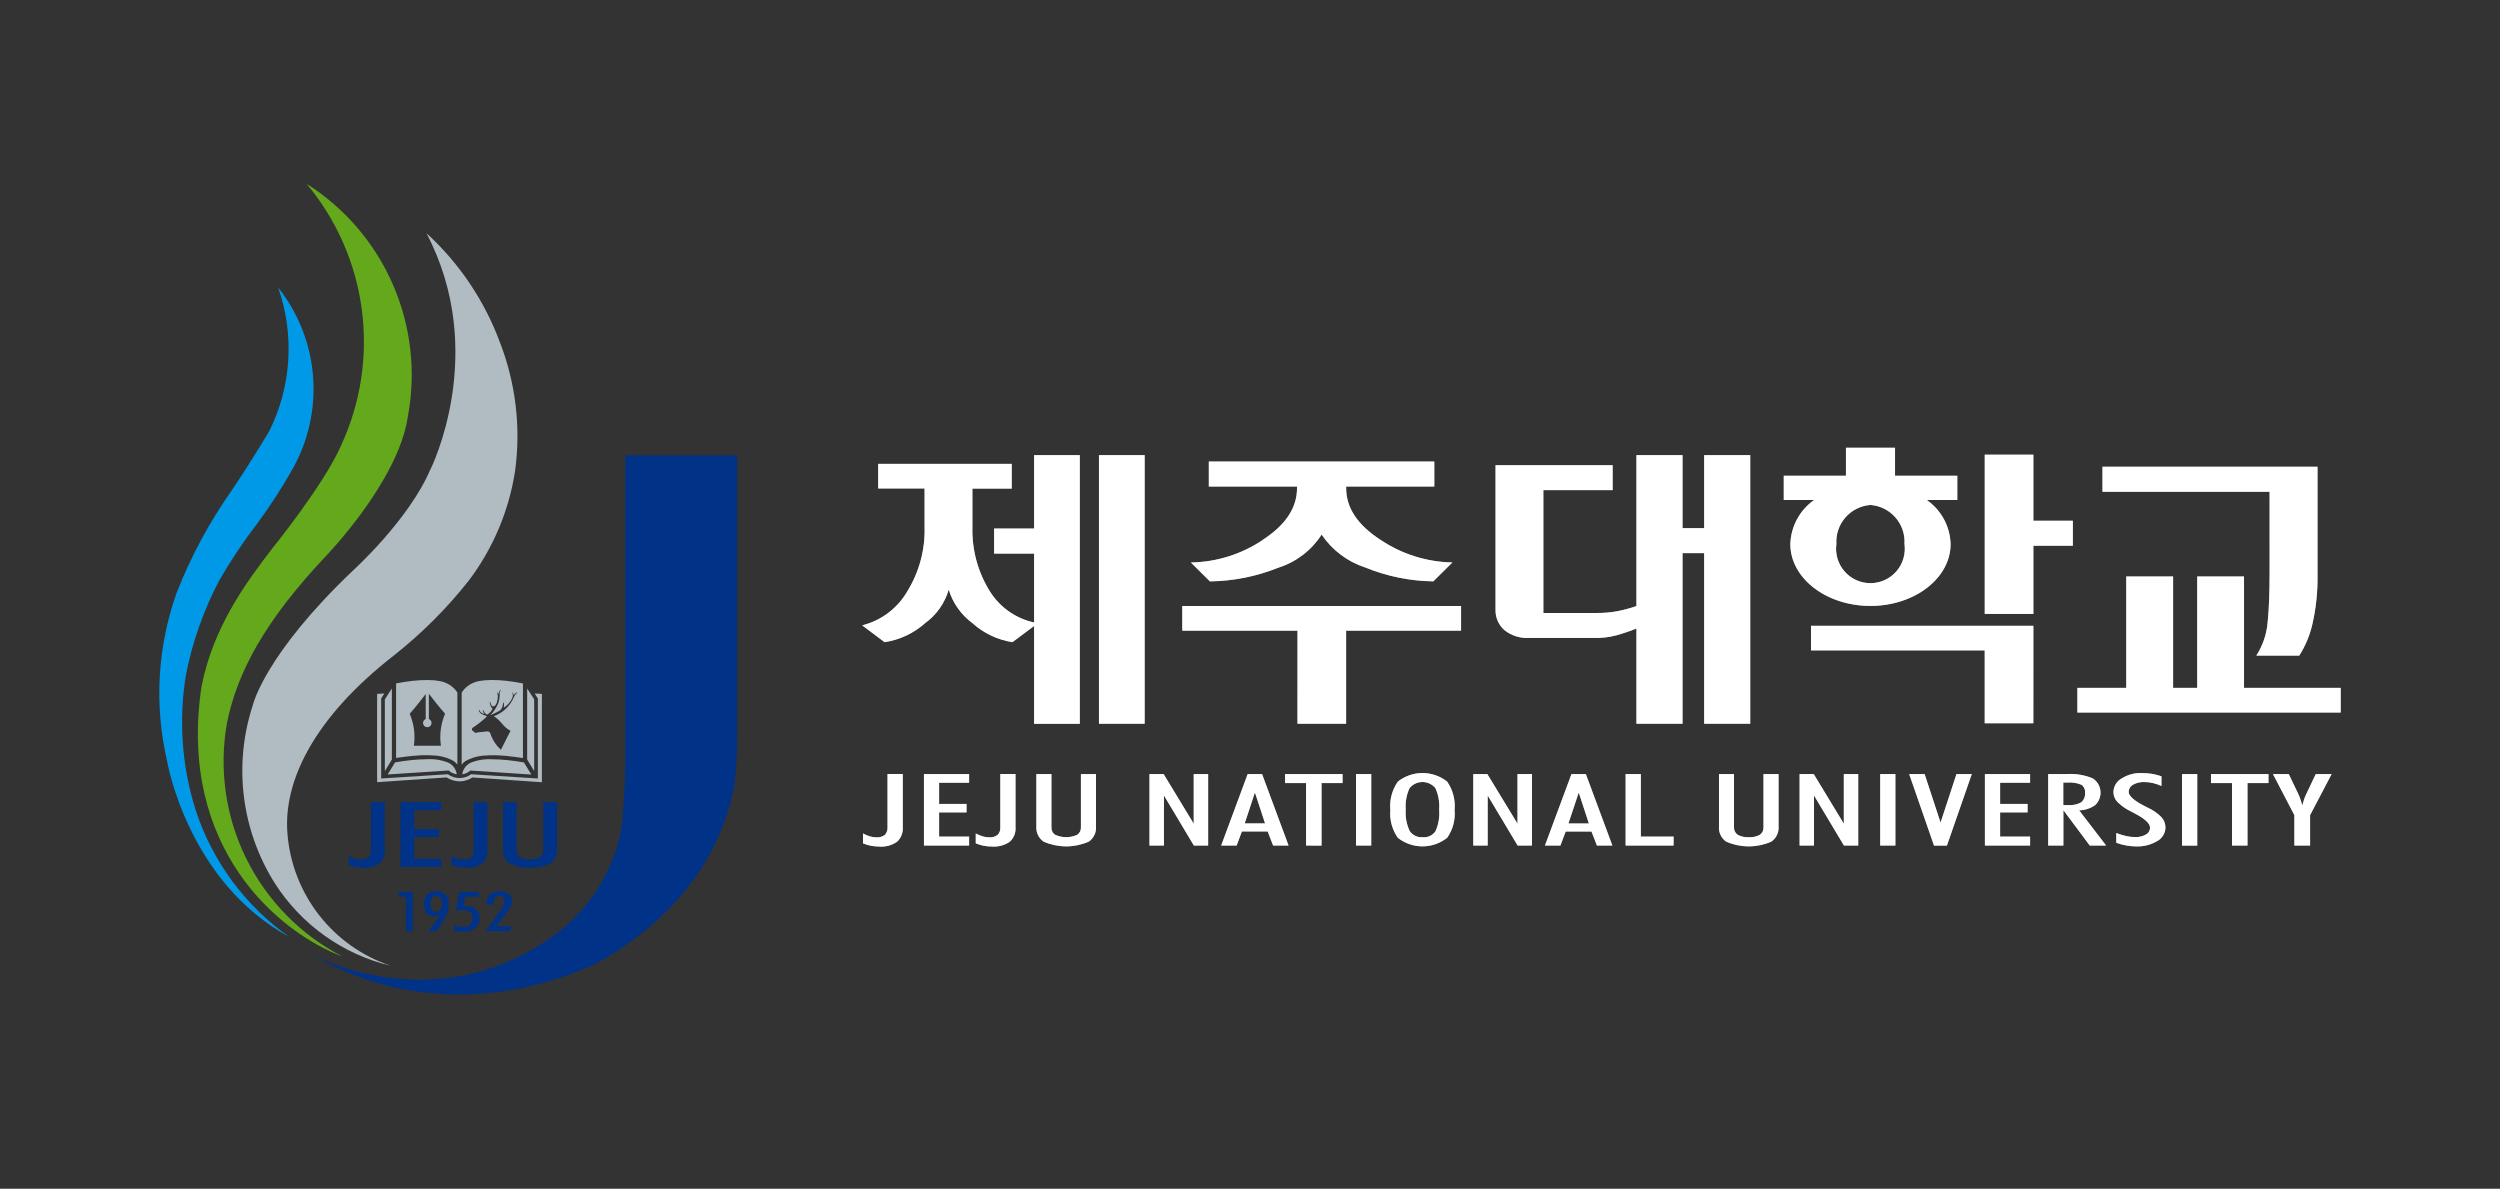 <svg viewBox="0 0 204 97" fill="none" xmlns="http://www.w3.org/2000/svg">
<rect width="204" height="97" fill="#333333"></rect>
<path d="M146.091 44.393C146.091 47.183 149.019 49.444 152.628 49.444C156.237 49.444 159.169 47.177 159.169 44.393C159.148 43.684 158.961 42.989 158.624 42.365C158.286 41.742 157.807 41.205 157.224 40.8H159.716V38.82H154.634V36.535H150.629V38.82H145.554V40.799H148.035C147.455 41.206 146.976 41.742 146.639 42.366C146.301 42.99 146.114 43.684 146.091 44.393ZM152.628 41.204C153.418 41.263 154.152 41.63 154.672 42.227C155.192 42.824 155.456 43.602 155.406 44.392C155.462 44.789 155.431 45.194 155.317 45.579C155.203 45.964 155.008 46.319 154.744 46.622C154.481 46.925 154.156 47.168 153.791 47.334C153.425 47.5 153.029 47.586 152.627 47.586C152.226 47.586 151.83 47.5 151.464 47.334C151.099 47.168 150.774 46.925 150.511 46.622C150.247 46.319 150.052 45.964 149.938 45.579C149.824 45.194 149.793 44.789 149.849 44.392C149.799 43.602 150.063 42.824 150.583 42.227C151.103 41.63 151.839 41.263 152.628 41.204ZM146.847 68.998H148.022V64.909L150.467 68.998H151.631V63.165H150.455V67.214L148 63.165H146.847V68.998ZM127.76 67.853H129.867L130.31 68.998H131.57L129.405 63.165H128.232L126.067 68.998H127.327L127.76 67.853ZM128.825 64.668L129.652 67.194H127.983L128.825 64.668ZM122.768 51.424C123.335 51.871 124.046 52.096 124.767 52.057H130.093C130.718 52.071 131.341 51.994 131.944 51.83C132.449 51.684 132.906 51.536 133.534 51.288V59.059H137.295V45.138H139.06V59.059H142.819V37.138H139.06V43.093H137.295V37.138H133.534V49.454C133.033 49.629 132.52 49.768 132 49.87C131.42 49.978 130.831 50.029 130.241 50.02H125.938V39.995H131.591V37.958H122.036V49.729C122.023 50.048 122.083 50.366 122.21 50.66C122.336 50.953 122.527 51.214 122.768 51.424ZM165.923 44.532H169.144V42.494H165.923V37.102H161.954V50.097H165.923V44.532ZM84.568 63.166V67.434C84.55 67.674 84.594 67.914 84.697 68.132C84.8 68.349 84.957 68.536 85.154 68.674C85.736 68.931 86.366 69.064 87.002 69.064C87.639 69.064 88.269 68.931 88.851 68.674C89.047 68.536 89.204 68.349 89.306 68.131C89.408 67.914 89.451 67.674 89.432 67.434V63.166H88.203V67.496C88.212 67.615 88.189 67.736 88.138 67.844C88.087 67.953 88.008 68.047 87.91 68.116C87.626 68.247 87.317 68.315 87.004 68.315C86.691 68.315 86.381 68.247 86.097 68.116C85.997 68.048 85.916 67.955 85.864 67.846C85.811 67.737 85.788 67.616 85.796 67.496V63.166H84.568ZM140.269 63.166V67.434C140.25 67.674 140.293 67.914 140.395 68.131C140.497 68.349 140.654 68.536 140.851 68.674C141.433 68.931 142.062 69.064 142.698 69.064C143.334 69.064 143.963 68.931 144.545 68.674C144.742 68.536 144.9 68.349 145.002 68.132C145.105 67.914 145.149 67.674 145.13 67.434V63.166H143.901V67.496C143.909 67.615 143.887 67.736 143.835 67.844C143.784 67.953 143.705 68.047 143.607 68.116C143.332 68.268 143.018 68.337 142.704 68.314C142.387 68.337 142.071 68.268 141.792 68.116C141.693 68.047 141.613 67.954 141.561 67.845C141.509 67.737 141.486 67.616 141.494 67.496V63.166H140.269ZM188.966 63.166L188.191 64.797C188.122 64.942 188.061 65.09 188.009 65.242C187.955 65.394 187.912 65.553 187.864 65.723C187.819 65.543 187.765 65.366 187.702 65.191C187.658 65.054 187.605 64.919 187.541 64.79L186.764 63.164H185.474L187.221 66.514V68.998H188.503V66.515L190.26 63.165L188.966 63.166ZM132.65 63.166V68.998H136.565V68.264H133.892V63.166H132.65ZM191 56.13H183.112V47.04H179.293V56.13H177.325V47.04H173.502V56.13H169.515V58.143H191V56.13ZM185.2 46.723C185.2 48.365 185.149 49.717 185.041 50.772C184.963 51.743 184.644 52.68 184.115 53.498H187.618C188.139 52.68 188.509 51.775 188.714 50.827C188.993 49.566 189.126 48.277 189.109 46.986V38.087H171.563V40.131H185.199L185.2 46.723ZM168.622 63.166H167.132V68.998H168.372V66.149H168.402L170.527 68.998H171.862L169.657 66.123C170.127 66.116 170.584 65.966 170.967 65.694C171.12 65.549 171.239 65.371 171.313 65.174C171.388 64.977 171.417 64.765 171.397 64.555C171.378 64.345 171.311 64.142 171.202 63.962C171.093 63.781 170.944 63.628 170.767 63.514C170.088 63.235 169.355 63.116 168.623 63.165M169.826 65.473C169.494 65.65 169.118 65.727 168.743 65.695H168.364V63.855H168.707C169.092 63.825 169.479 63.886 169.836 64.033C169.941 64.104 170.025 64.202 170.078 64.317C170.131 64.431 170.152 64.558 170.138 64.684C170.154 64.831 170.133 64.98 170.078 65.117C170.023 65.255 169.934 65.376 169.821 65.472M183.395 68.998V63.896H185.107V63.165H180.417V63.896H182.133V68.998H183.395ZM175.11 68.097C174.834 68.25 174.52 68.323 174.204 68.306C173.968 68.304 173.732 68.277 173.502 68.224C173.226 68.161 172.954 68.077 172.69 67.974V68.774C172.957 68.869 173.231 68.942 173.509 68.993C173.767 69.04 174.029 69.064 174.291 69.066C174.899 69.092 175.502 68.942 176.027 68.633C176.227 68.525 176.394 68.366 176.512 68.172C176.631 67.979 176.696 67.757 176.701 67.53C176.702 67.215 176.585 66.911 176.371 66.679C176.049 66.355 175.671 66.092 175.254 65.904C175.211 65.884 175.146 65.85 175.06 65.807C174.153 65.349 173.7 64.953 173.7 64.615C173.701 64.496 173.734 64.379 173.796 64.276C173.858 64.174 173.946 64.091 174.051 64.034C174.339 63.876 174.664 63.799 174.992 63.814C175.221 63.815 175.45 63.842 175.673 63.895C175.914 63.951 176.15 64.031 176.375 64.135V63.345C176.119 63.257 175.857 63.19 175.59 63.144C175.315 63.103 175.038 63.082 174.761 63.082C174.182 63.06 173.611 63.215 173.122 63.525C172.925 63.633 172.76 63.792 172.643 63.985C172.527 64.177 172.463 64.397 172.458 64.623C172.456 64.928 172.574 65.223 172.786 65.443C173.122 65.772 173.511 66.041 173.937 66.239C173.984 66.268 174.058 66.304 174.162 66.359C175.018 66.8 175.445 67.193 175.444 67.539C175.444 67.654 175.413 67.767 175.353 67.865C175.294 67.964 175.209 68.044 175.107 68.098M178.054 68.999H179.295V63.166H178.054V68.999ZM107.838 68.999V63.896H109.553V63.165H104.862V63.896H106.576V68.998L107.838 68.999ZM165.656 63.87V63.166H161.968V68.998H165.656V68.264H163.21V66.294H165.45V65.601H163.21V63.87H165.656ZM154.664 63.166H153.425V68.998H154.664V63.166ZM157.05 63.166H155.791L157.816 68.999H158.868L160.897 63.166H159.648L158.349 67.125L157.05 63.166ZM165.922 51.064H147.778V53.074H161.952V59.016H165.921L165.922 51.064ZM74.012 48.298C73.613 48.972 73.084 49.561 72.457 50.03C71.829 50.498 71.114 50.837 70.355 51.028L72.181 52.401C73.417 52.215 74.571 51.672 75.502 50.838C76.425 50.168 77.098 49.209 77.415 48.113C77.748 49.204 78.423 50.159 79.339 50.838C80.256 51.667 81.394 52.211 82.615 52.401L84.383 51.079V59.062H88.111V37.138H84.383V43.13H81.12V45.175H84.381V50.795C83.646 50.634 82.95 50.329 82.334 49.898C81.718 49.467 81.193 48.918 80.791 48.282C79.8 46.706 79.298 44.871 79.348 43.009V39.87H82.556V37.85H71.659V39.859H75.446V42.998C75.501 44.865 75.002 46.706 74.014 48.29M93.798 63.166V68.998H94.978V64.909L97.421 68.998H98.585V63.165H97.407V67.214L94.952 63.165L93.798 63.166ZM71.739 69.079C72.254 69.119 72.767 68.982 73.194 68.691C73.359 68.54 73.487 68.353 73.569 68.144C73.65 67.936 73.684 67.711 73.665 67.488V63.159H72.422V67.506C72.431 67.62 72.416 67.734 72.378 67.841C72.34 67.949 72.28 68.047 72.202 68.129C72.003 68.277 71.758 68.348 71.511 68.328C71.334 68.326 71.157 68.3 70.986 68.25C70.789 68.19 70.6 68.109 70.421 68.009V68.817C70.626 68.904 70.84 68.969 71.059 69.012C71.283 69.055 71.511 69.076 71.739 69.075M93.403 37.138H89.675V59.059H93.403V37.138ZM79.079 63.87V63.166H75.395V68.998H79.079V68.264H76.631V66.294H78.869V65.601H76.631V63.87H79.079ZM103.038 44.062C101.302 45.228 99.265 45.866 97.174 45.898L98.73 47.441C100.642 47.416 102.532 47.038 104.306 46.326C105.765 45.865 107.017 44.909 107.845 43.622C108.702 44.892 109.959 45.839 111.416 46.311C113.177 47.029 115.057 47.412 116.958 47.438L118.516 45.895C116.43 45.859 114.398 45.222 112.665 44.06C110.787 42.851 109.848 41.444 109.847 39.838V39.703H117.039V37.659H98.639V39.703H105.837V39.838C105.837 41.441 104.901 42.849 103.028 44.06M118.082 68.373C118.552 67.707 118.769 66.894 118.694 66.081C118.769 65.264 118.552 64.447 118.082 63.775C117.509 63.325 116.803 63.08 116.075 63.08C115.347 63.08 114.641 63.325 114.069 63.775C113.598 64.445 113.379 65.26 113.452 66.076C113.378 66.89 113.597 67.702 114.069 68.369C114.641 68.818 115.347 69.063 116.075 69.063C116.803 69.063 117.509 68.818 118.082 68.369M115.026 67.805C114.772 67.26 114.662 66.659 114.707 66.06C114.66 65.459 114.767 64.857 115.02 64.31C115.148 64.154 115.309 64.029 115.491 63.943C115.673 63.857 115.872 63.812 116.074 63.812C116.275 63.812 116.474 63.857 116.657 63.943C116.839 64.029 117 64.154 117.128 64.31C117.377 64.858 117.483 65.461 117.436 66.062C117.487 66.669 117.383 67.279 117.133 67.835C117.018 68.001 116.861 68.132 116.678 68.217C116.494 68.302 116.292 68.336 116.091 68.316C115.884 68.334 115.676 68.296 115.489 68.206C115.302 68.116 115.142 67.977 115.026 67.805ZM123.84 68.995H125.008V63.163H123.828V67.212L121.368 63.166H120.22V68.998H121.394V64.909L123.84 68.995ZM99.649 68.995H100.909L101.336 67.85H103.442L103.887 68.995H105.147L102.983 63.163H101.811L99.649 68.995ZM103.231 67.191H101.567L102.401 64.666L103.231 67.191ZM110.651 68.995H111.893V63.163H110.652L110.651 68.995ZM105.874 59.056H109.843V51.46H119.223V49.45H96.474V51.46H105.877L105.874 59.056ZM82.393 68.691C82.559 68.54 82.688 68.353 82.77 68.145C82.852 67.936 82.884 67.712 82.865 67.488V63.159H81.626V67.506C81.635 67.62 81.62 67.734 81.582 67.842C81.544 67.949 81.483 68.047 81.404 68.129C81.207 68.278 80.961 68.348 80.715 68.328C80.537 68.326 80.36 68.3 80.19 68.25C79.992 68.19 79.801 68.109 79.621 68.009V68.817C80.04 68.992 80.49 69.08 80.944 69.076C81.457 69.116 81.969 68.979 82.394 68.687" fill="#95A0A6"></path>
<path d="M146.091 44.393C146.091 47.183 149.019 49.444 152.628 49.444C156.237 49.444 159.169 47.177 159.169 44.393C159.148 43.684 158.961 42.989 158.624 42.365C158.286 41.742 157.807 41.205 157.224 40.8H159.716V38.82H154.634V36.535H150.629V38.82H145.554V40.799H148.035C147.455 41.206 146.976 41.742 146.639 42.366C146.301 42.99 146.114 43.684 146.091 44.393ZM152.628 41.204C153.418 41.263 154.152 41.63 154.672 42.227C155.192 42.824 155.456 43.602 155.406 44.392C155.462 44.789 155.431 45.194 155.317 45.579C155.203 45.964 155.008 46.319 154.744 46.622C154.481 46.925 154.156 47.168 153.791 47.334C153.425 47.5 153.029 47.586 152.627 47.586C152.226 47.586 151.83 47.5 151.464 47.334C151.099 47.168 150.774 46.925 150.511 46.622C150.247 46.319 150.052 45.964 149.938 45.579C149.824 45.194 149.793 44.789 149.849 44.392C149.799 43.602 150.063 42.824 150.583 42.227C151.103 41.63 151.839 41.263 152.628 41.204ZM146.847 68.998H148.022V64.909L150.467 68.998H151.631V63.165H150.455V67.214L148 63.165H146.847V68.998ZM127.76 67.853H129.867L130.31 68.998H131.57L129.405 63.165H128.232L126.067 68.998H127.327L127.76 67.853ZM128.825 64.668L129.652 67.194H127.983L128.825 64.668ZM122.768 51.424C123.335 51.871 124.046 52.096 124.767 52.057H130.093C130.718 52.071 131.341 51.994 131.944 51.83C132.449 51.684 132.906 51.536 133.534 51.288V59.059H137.295V45.138H139.06V59.059H142.819V37.138H139.06V43.093H137.295V37.138H133.534V49.454C133.033 49.629 132.52 49.768 132 49.87C131.42 49.978 130.831 50.029 130.241 50.02H125.938V39.995H131.591V37.958H122.036V49.729C122.023 50.048 122.083 50.366 122.21 50.66C122.336 50.953 122.527 51.214 122.768 51.424ZM165.923 44.532H169.144V42.494H165.923V37.102H161.954V50.097H165.923V44.532ZM84.568 63.166V67.434C84.55 67.674 84.594 67.914 84.697 68.132C84.8 68.349 84.957 68.536 85.154 68.674C85.736 68.931 86.366 69.064 87.002 69.064C87.639 69.064 88.269 68.931 88.851 68.674C89.047 68.536 89.204 68.349 89.306 68.131C89.408 67.914 89.451 67.674 89.432 67.434V63.166H88.203V67.496C88.212 67.615 88.189 67.736 88.138 67.844C88.087 67.953 88.008 68.047 87.91 68.116C87.626 68.247 87.317 68.315 87.004 68.315C86.691 68.315 86.381 68.247 86.097 68.116C85.997 68.048 85.916 67.955 85.864 67.846C85.811 67.737 85.788 67.616 85.796 67.496V63.166H84.568ZM140.269 63.166V67.434C140.25 67.674 140.293 67.914 140.395 68.131C140.497 68.349 140.654 68.536 140.851 68.674C141.433 68.931 142.062 69.064 142.698 69.064C143.334 69.064 143.963 68.931 144.545 68.674C144.742 68.536 144.9 68.349 145.002 68.132C145.105 67.914 145.149 67.674 145.13 67.434V63.166H143.901V67.496C143.909 67.615 143.887 67.736 143.835 67.844C143.784 67.953 143.705 68.047 143.607 68.116C143.332 68.268 143.018 68.337 142.704 68.314C142.387 68.337 142.071 68.268 141.792 68.116C141.693 68.047 141.613 67.954 141.561 67.845C141.509 67.737 141.486 67.616 141.494 67.496V63.166H140.269ZM188.966 63.166L188.191 64.797C188.122 64.942 188.061 65.09 188.009 65.242C187.955 65.394 187.912 65.553 187.864 65.723C187.819 65.543 187.765 65.366 187.702 65.191C187.658 65.054 187.605 64.919 187.541 64.79L186.764 63.164H185.474L187.221 66.514V68.998H188.503V66.515L190.26 63.165L188.966 63.166ZM132.65 63.166V68.998H136.565V68.264H133.892V63.166H132.65ZM191 56.13H183.112V47.04H179.293V56.13H177.325V47.04H173.502V56.13H169.515V58.143H191V56.13ZM185.2 46.723C185.2 48.365 185.149 49.717 185.041 50.772C184.963 51.743 184.644 52.68 184.115 53.498H187.618C188.139 52.68 188.509 51.775 188.714 50.827C188.993 49.566 189.126 48.277 189.109 46.986V38.087H171.563V40.131H185.199L185.2 46.723ZM168.622 63.166H167.132V68.998H168.372V66.149H168.402L170.527 68.998H171.862L169.657 66.123C170.127 66.116 170.584 65.966 170.967 65.694C171.12 65.549 171.239 65.371 171.313 65.174C171.388 64.977 171.417 64.765 171.397 64.555C171.378 64.345 171.311 64.142 171.202 63.962C171.093 63.781 170.944 63.628 170.767 63.514C170.088 63.235 169.355 63.116 168.623 63.165M169.826 65.473C169.494 65.65 169.118 65.727 168.743 65.695H168.364V63.855H168.707C169.092 63.825 169.479 63.886 169.836 64.033C169.941 64.104 170.025 64.202 170.078 64.317C170.131 64.431 170.152 64.558 170.138 64.684C170.154 64.831 170.133 64.98 170.078 65.117C170.023 65.255 169.934 65.376 169.821 65.472M183.395 68.998V63.896H185.107V63.165H180.417V63.896H182.133V68.998H183.395ZM175.11 68.097C174.834 68.25 174.52 68.323 174.204 68.306C173.968 68.304 173.732 68.277 173.502 68.224C173.226 68.161 172.954 68.077 172.69 67.974V68.774C172.957 68.869 173.231 68.942 173.509 68.993C173.767 69.04 174.029 69.064 174.291 69.066C174.899 69.092 175.502 68.942 176.027 68.633C176.227 68.525 176.394 68.366 176.512 68.172C176.631 67.979 176.696 67.757 176.701 67.53C176.702 67.215 176.585 66.911 176.371 66.679C176.049 66.355 175.671 66.092 175.254 65.904C175.211 65.884 175.146 65.85 175.06 65.807C174.153 65.349 173.7 64.953 173.7 64.615C173.701 64.496 173.734 64.379 173.796 64.276C173.858 64.174 173.946 64.091 174.051 64.034C174.339 63.876 174.664 63.799 174.992 63.814C175.221 63.815 175.45 63.842 175.673 63.895C175.914 63.951 176.15 64.031 176.375 64.135V63.345C176.119 63.257 175.857 63.19 175.59 63.144C175.315 63.103 175.038 63.082 174.761 63.082C174.182 63.06 173.611 63.215 173.122 63.525C172.925 63.633 172.76 63.792 172.643 63.985C172.527 64.177 172.463 64.397 172.458 64.623C172.456 64.928 172.574 65.223 172.786 65.443C173.122 65.772 173.511 66.041 173.937 66.239C173.984 66.268 174.058 66.304 174.162 66.359C175.018 66.8 175.445 67.193 175.444 67.539C175.444 67.654 175.413 67.767 175.353 67.865C175.294 67.964 175.209 68.044 175.107 68.098M178.054 68.999H179.295V63.166H178.054V68.999ZM107.838 68.999V63.896H109.553V63.165H104.862V63.896H106.576V68.998L107.838 68.999ZM165.656 63.87V63.166H161.968V68.998H165.656V68.264H163.21V66.294H165.45V65.601H163.21V63.87H165.656ZM154.664 63.166H153.425V68.998H154.664V63.166ZM157.05 63.166H155.791L157.816 68.999H158.868L160.897 63.166H159.648L158.349 67.125L157.05 63.166ZM165.922 51.064H147.778V53.074H161.952V59.016H165.921L165.922 51.064ZM74.012 48.298C73.613 48.972 73.084 49.561 72.457 50.03C71.829 50.498 71.114 50.837 70.355 51.028L72.181 52.401C73.417 52.215 74.571 51.672 75.502 50.838C76.425 50.168 77.098 49.209 77.415 48.113C77.748 49.204 78.423 50.159 79.339 50.838C80.256 51.667 81.394 52.211 82.615 52.401L84.383 51.079V59.062H88.111V37.138H84.383V43.13H81.12V45.175H84.381V50.795C83.646 50.634 82.95 50.329 82.334 49.898C81.718 49.467 81.193 48.918 80.791 48.282C79.8 46.706 79.298 44.871 79.348 43.009V39.87H82.556V37.85H71.659V39.859H75.446V42.998C75.501 44.865 75.002 46.706 74.014 48.29M93.798 63.166V68.998H94.978V64.909L97.421 68.998H98.585V63.165H97.407V67.214L94.952 63.165L93.798 63.166ZM71.739 69.079C72.254 69.119 72.767 68.982 73.194 68.691C73.359 68.54 73.487 68.353 73.569 68.144C73.65 67.936 73.684 67.711 73.665 67.488V63.159H72.422V67.506C72.431 67.62 72.416 67.734 72.378 67.841C72.34 67.949 72.28 68.047 72.202 68.129C72.003 68.277 71.758 68.348 71.511 68.328C71.334 68.326 71.157 68.3 70.986 68.25C70.789 68.19 70.6 68.109 70.421 68.009V68.817C70.626 68.904 70.84 68.969 71.059 69.012C71.283 69.055 71.511 69.076 71.739 69.075M93.403 37.138H89.675V59.059H93.403V37.138ZM79.079 63.87V63.166H75.395V68.998H79.079V68.264H76.631V66.294H78.869V65.601H76.631V63.87H79.079ZM103.038 44.062C101.302 45.228 99.265 45.866 97.174 45.898L98.73 47.441C100.642 47.416 102.532 47.038 104.306 46.326C105.765 45.865 107.017 44.909 107.845 43.622C108.702 44.892 109.959 45.839 111.416 46.311C113.177 47.029 115.057 47.412 116.958 47.438L118.516 45.895C116.43 45.859 114.398 45.222 112.665 44.06C110.787 42.851 109.848 41.444 109.847 39.838V39.703H117.039V37.659H98.639V39.703H105.837V39.838C105.837 41.441 104.901 42.849 103.028 44.06M118.082 68.373C118.552 67.707 118.769 66.894 118.694 66.081C118.769 65.264 118.552 64.447 118.082 63.775C117.509 63.325 116.803 63.08 116.075 63.08C115.347 63.08 114.641 63.325 114.069 63.775C113.598 64.445 113.379 65.26 113.452 66.076C113.378 66.89 113.597 67.702 114.069 68.369C114.641 68.818 115.347 69.063 116.075 69.063C116.803 69.063 117.509 68.818 118.082 68.369M115.026 67.805C114.772 67.26 114.662 66.659 114.707 66.06C114.66 65.459 114.767 64.857 115.02 64.31C115.148 64.154 115.309 64.029 115.491 63.943C115.673 63.857 115.872 63.812 116.074 63.812C116.275 63.812 116.474 63.857 116.657 63.943C116.839 64.029 117 64.154 117.128 64.31C117.377 64.858 117.483 65.461 117.436 66.062C117.487 66.669 117.383 67.279 117.133 67.835C117.018 68.001 116.861 68.132 116.678 68.217C116.494 68.302 116.292 68.336 116.091 68.316C115.884 68.334 115.676 68.296 115.489 68.206C115.302 68.116 115.142 67.977 115.026 67.805ZM123.84 68.995H125.008V63.163H123.828V67.212L121.368 63.166H120.22V68.998H121.394V64.909L123.84 68.995ZM99.649 68.995H100.909L101.336 67.85H103.442L103.887 68.995H105.147L102.983 63.163H101.811L99.649 68.995ZM103.231 67.191H101.567L102.401 64.666L103.231 67.191ZM110.651 68.995H111.893V63.163H110.652L110.651 68.995ZM105.874 59.056H109.843V51.46H119.223V49.45H96.474V51.46H105.877L105.874 59.056ZM82.393 68.691C82.559 68.54 82.688 68.353 82.77 68.145C82.852 67.936 82.884 67.712 82.865 67.488V63.159H81.626V67.506C81.635 67.62 81.62 67.734 81.582 67.842C81.544 67.949 81.483 68.047 81.404 68.129C81.207 68.278 80.961 68.348 80.715 68.328C80.537 68.326 80.36 68.3 80.19 68.25C79.992 68.19 79.801 68.109 79.621 68.009V68.817C80.04 68.992 80.49 69.08 80.944 69.076C81.457 69.116 81.969 68.979 82.394 68.687" fill="white"></path>
<path d="M27.86 36.286C26.512 39.45 22.227 44.741 22.227 44.741C20.002 47.627 17.368 51.254 16.44 56.045C14.48 69.303 22.827 76.129 27.948 78.053C24.542 76.296 21.789 73.493 20.094 70.056C18.398 66.619 17.849 62.729 18.528 58.957C19.359 54.892 21.562 50.715 26.567 45.403C26.567 45.403 32.471 39.329 33.269 34.052C33.964 30.415 33.548 26.654 32.077 23.256C30.606 19.858 28.147 16.982 25.019 15C27.457 17.916 29.018 21.464 29.52 25.232C30.023 29 29.448 32.833 27.86 36.286Z" fill="#64A91C"></path>
<path d="M35.118 38.302C33.37 42.429 28.792 46.565 28.792 46.565C21.563 53.447 20.635 57.526 20.635 57.526C19.846 59.925 19.595 62.468 19.899 64.975C20.204 67.483 21.058 69.892 22.399 72.032C24.56 75.442 27.967 77.874 31.894 78.81C29.57 78.037 27.528 76.592 26.026 74.659C24.523 72.726 23.626 70.391 23.45 67.949C23.143 63.852 25.472 58.661 32.2 53.438C34.434 51.667 36.456 49.645 38.227 47.41C40.224 44.779 41.532 41.689 42.032 38.423C42.513 34.879 42.087 31.269 40.793 27.934C39.533 24.529 37.477 21.474 34.797 19.025C39.919 28.778 35.124 38.302 35.124 38.302" fill="#B0BCC2"></path>
<path d="M60.148 59.885V37.162H51.021V62.503C50.994 64.264 50.838 66.232 50.838 66.232C50.772 67.649 50.452 69.043 49.894 70.348C48.798 72.998 46.922 75.251 44.514 76.809C34.99 83.148 25.467 77.904 25.467 77.904C37.373 84.87 48.956 78.453 48.956 78.453C57.11 73.791 59.334 67.449 59.934 64.037C60.096 62.661 60.167 61.276 60.148 59.891" fill="#003288"></path>
<path d="M23.614 76.462C19.998 73.912 17.308 70.258 15.947 66.049C14.837 62.502 14.571 58.746 15.17 55.078C15.702 52.368 16.628 49.751 17.92 47.31C18.875 45.661 19.939 44.077 21.102 42.568C22.077 41.236 22.974 39.85 23.79 38.416C25.132 36.102 25.745 33.437 25.55 30.77C25.355 28.102 24.36 25.555 22.696 23.46C23.365 25.362 23.646 27.378 23.522 29.39C23.398 31.402 22.872 33.369 21.974 35.174C21.974 35.174 20.516 37.639 18.931 39.984C17.1 42.577 15.588 45.38 14.428 48.334C12.847 52.755 12.572 57.538 13.637 62.11C13.637 62.11 15.285 71.934 23.618 76.462" fill="#0099E7"></path>
<path d="M33.112 75.988V73.163H32.549V72.776H33.683V75.988H33.112Z" fill="#003288"></path>
<path d="M36.059 73.759C36.073 73.588 36.033 73.417 35.946 73.269C35.903 73.216 35.848 73.174 35.785 73.147C35.722 73.12 35.654 73.109 35.586 73.114C35.521 73.109 35.455 73.12 35.396 73.147C35.337 73.174 35.285 73.215 35.245 73.267C35.163 73.419 35.127 73.591 35.139 73.764C35.124 73.937 35.161 74.111 35.245 74.263C35.292 74.309 35.348 74.345 35.409 74.369C35.471 74.394 35.536 74.406 35.602 74.405C35.668 74.403 35.733 74.389 35.793 74.363C35.854 74.337 35.908 74.298 35.954 74.251C36.037 74.101 36.075 73.93 36.061 73.759M35.958 74.601C35.886 74.654 35.804 74.694 35.718 74.721C35.629 74.749 35.537 74.762 35.444 74.76C35.325 74.771 35.205 74.757 35.092 74.718C34.978 74.678 34.875 74.615 34.788 74.533C34.649 74.296 34.579 74.025 34.588 73.75C34.596 73.475 34.682 73.208 34.836 72.981C34.941 72.889 35.063 72.819 35.195 72.775C35.327 72.732 35.466 72.715 35.605 72.726C35.744 72.715 35.883 72.734 36.015 72.781C36.146 72.828 36.266 72.902 36.366 72.999C36.55 73.231 36.639 73.524 36.616 73.819C36.612 74.131 36.541 74.438 36.408 74.72C36.18 75.169 35.905 75.594 35.589 75.987H34.924C35.215 75.629 35.434 75.348 35.58 75.145C35.725 74.942 35.851 74.759 35.956 74.596" fill="#003288"></path>
<path d="M37.137 75.498C37.231 75.545 37.33 75.582 37.432 75.608C37.533 75.633 37.637 75.646 37.741 75.646C37.962 75.662 38.181 75.59 38.35 75.446C38.423 75.368 38.479 75.275 38.514 75.175C38.55 75.074 38.563 74.967 38.555 74.86C38.56 74.775 38.544 74.689 38.507 74.612C38.471 74.535 38.415 74.468 38.346 74.418C38.158 74.308 37.942 74.257 37.725 74.271C37.63 74.27 37.535 74.273 37.44 74.282C37.359 74.288 37.279 74.299 37.2 74.314L37.501 72.777H39.097V73.172H37.986L37.808 73.955C37.868 73.946 37.921 73.943 37.97 73.937C38.02 73.931 38.063 73.937 38.099 73.937C38.373 73.924 38.641 74.016 38.848 74.194C38.943 74.281 39.017 74.387 39.066 74.505C39.115 74.624 39.138 74.752 39.132 74.88C39.141 75.038 39.115 75.197 39.055 75.344C38.995 75.492 38.903 75.624 38.786 75.731C38.514 75.948 38.171 76.057 37.824 76.037C37.679 76.037 37.535 76.024 37.392 75.999C37.252 75.972 37.115 75.932 36.983 75.879L37.137 75.498Z" fill="#003288"></path>
<path d="M39.619 75.988L40.834 74.285C40.927 74.155 41.007 74.015 41.074 73.869C41.124 73.762 41.151 73.646 41.154 73.528C41.163 73.413 41.127 73.299 41.054 73.21C41.01 73.173 40.96 73.144 40.905 73.126C40.85 73.109 40.793 73.102 40.735 73.107C40.672 73.101 40.608 73.11 40.549 73.133C40.49 73.157 40.438 73.195 40.396 73.243C40.318 73.384 40.283 73.545 40.296 73.706V73.818H39.725C39.72 73.797 39.718 73.776 39.719 73.755V73.656C39.709 73.529 39.728 73.401 39.773 73.281C39.819 73.162 39.89 73.054 39.982 72.965C40.207 72.794 40.487 72.711 40.769 72.733C41.034 72.718 41.297 72.793 41.514 72.945C41.603 73.013 41.674 73.102 41.721 73.203C41.768 73.305 41.79 73.416 41.785 73.528C41.783 73.683 41.747 73.837 41.681 73.978C41.582 74.175 41.461 74.36 41.32 74.53L40.496 75.581H41.685V75.988H39.619Z" fill="#003288"></path>
<path d="M41.047 65.46V69.326C41.029 69.543 41.069 69.76 41.162 69.957C41.255 70.154 41.397 70.323 41.576 70.448C42.088 70.72 42.667 70.843 43.246 70.8C43.826 70.841 44.406 70.719 44.92 70.448C45.098 70.323 45.24 70.154 45.333 69.957C45.425 69.76 45.465 69.543 45.447 69.326V65.46H44.332V69.382C44.341 69.491 44.321 69.6 44.275 69.698C44.228 69.797 44.157 69.882 44.068 69.944C43.81 70.062 43.53 70.123 43.247 70.123C42.964 70.123 42.684 70.062 42.426 69.944C42.336 69.882 42.263 69.798 42.215 69.7C42.168 69.601 42.147 69.492 42.156 69.382V65.46H41.047Z" fill="#003288"></path>
<path d="M29.654 70.812C30.12 70.848 30.584 70.724 30.969 70.46C31.118 70.324 31.234 70.156 31.308 69.968C31.383 69.781 31.413 69.579 31.397 69.378V65.46H30.27V69.394C30.279 69.497 30.266 69.6 30.232 69.698C30.198 69.795 30.144 69.884 30.073 69.959C29.894 70.093 29.672 70.156 29.449 70.138C29.286 70.137 29.124 70.113 28.968 70.067C28.79 70.012 28.618 69.938 28.455 69.847V70.577C28.642 70.657 28.837 70.716 29.036 70.753C29.238 70.793 29.443 70.813 29.648 70.812" fill="#003288"></path>
<path d="M36.013 66.098V65.46H32.674V70.739H36.013V70.08H33.797V68.292H35.824V67.664H33.797V66.1L36.013 66.098Z" fill="#003288"></path>
<path d="M39.35 70.46C39.499 70.324 39.614 70.156 39.688 69.968C39.762 69.781 39.792 69.579 39.776 69.378V65.46H38.655V69.394C38.663 69.497 38.65 69.6 38.616 69.698C38.581 69.795 38.527 69.883 38.455 69.957C38.276 70.093 38.054 70.157 37.831 70.138C37.668 70.136 37.506 70.112 37.35 70.067C37.171 70.013 36.999 69.939 36.836 69.847V70.577C37.024 70.656 37.219 70.715 37.418 70.753C37.621 70.794 37.827 70.813 38.033 70.812C38.498 70.849 38.961 70.724 39.345 70.46" fill="#003288"></path>
<path d="M37.584 63.761C37.93 63.736 38.263 63.626 38.556 63.441L44.218 63.831V56.621L43.627 56.588L43.89 56.997V63.524L38.444 63.179C38.169 63.38 37.836 63.488 37.495 63.488C37.154 63.488 36.822 63.38 36.547 63.179L31.104 63.524V56.997L31.363 56.588L30.773 56.621V63.826L36.436 63.437C36.728 63.622 37.062 63.731 37.406 63.757C37.465 63.76 37.524 63.76 37.583 63.757" fill="#B0BCC2"></path>
<path d="M31.975 56.178C31.855 56.373 31.416 57.047 31.403 57.066V62.921C31.529 62.713 31.965 61.997 31.975 61.98V56.178Z" fill="#B0BCC2"></path>
<path d="M36.611 62.871L36.627 62.886C36.809 63.044 37.033 63.146 37.272 63.182C37.246 62.989 37.176 62.804 37.065 62.644C36.955 62.483 36.808 62.351 36.637 62.258C36.071 62.02 35.459 61.915 34.846 61.953C34.471 61.953 34.07 61.974 33.616 62.019C33.161 62.063 32.709 62.127 32.235 62.211C32.215 62.242 31.711 63.071 31.634 63.197L36.611 62.871Z" fill="#B0BCC2"></path>
<path d="M43.589 57.066L43.017 56.178V61.98C43.029 61.997 43.462 62.713 43.589 62.921V57.066Z" fill="#B0BCC2"></path>
<path d="M38.354 62.263C38.183 62.356 38.036 62.488 37.926 62.649C37.815 62.809 37.744 62.993 37.718 63.187C37.958 63.152 38.182 63.049 38.365 62.891L38.379 62.876L43.356 63.202L42.754 62.216C42.279 62.132 41.815 62.067 41.373 62.022C40.93 61.978 40.516 61.958 40.142 61.958C39.529 61.92 38.916 62.025 38.35 62.263" fill="#B0BCC2"></path>
<path d="M41.37 55.559C40.949 55.513 40.525 55.489 40.1 55.487L39.533 55.513L39.1 55.575C38.821 55.626 38.554 55.729 38.312 55.877L38.251 55.924L38.224 55.943C38.002 56.094 37.814 56.29 37.672 56.518V62.395C37.757 62.284 37.858 62.187 37.973 62.107C38.413 61.858 38.901 61.707 39.405 61.663H39.43H39.458C39.809 61.63 40.162 61.618 40.515 61.628L41.3 61.682C41.697 61.719 42.159 61.778 42.673 61.854V55.769C42.227 55.677 41.786 55.608 41.369 55.563M41.941 56.866C41.791 57.231 41.566 57.561 41.279 57.834C40.993 58.106 40.653 58.316 40.281 58.448C40.281 58.448 40.498 58.5 41.002 59.09C41.182 59.315 41.406 59.499 41.661 59.632C41.661 59.632 40.948 61.018 40.877 61.182C40.467 60.812 40.163 60.339 39.998 59.812C39.974 59.768 39.938 59.733 39.894 59.71C39.85 59.687 39.8 59.678 39.75 59.683C39.75 59.683 39.184 59.746 38.953 59.765C38.919 59.787 38.879 59.799 38.839 59.799C38.798 59.799 38.758 59.787 38.724 59.765L38.639 59.678C38.639 59.678 38.62 59.678 38.585 59.652C38.563 59.637 38.544 59.617 38.531 59.593C38.517 59.57 38.509 59.544 38.507 59.517C38.505 59.495 38.508 59.473 38.516 59.452C38.524 59.431 38.537 59.412 38.554 59.397C38.952 59.138 39.327 58.846 39.675 58.523C39.675 58.523 39.665 58.555 39.717 58.425C39.558 58.384 39.406 58.321 39.264 58.239C39.264 58.239 39.065 58.105 39.071 57.931H39.118C39.118 57.931 39.118 58.14 39.528 58.265C39.465 58.175 39.419 58.075 39.393 57.968C39.412 57.962 39.431 57.958 39.451 57.956C39.451 57.956 39.571 58.299 39.764 58.307C39.764 58.307 40.15 58.067 40.18 57.807C40.18 57.807 40.019 57.711 39.953 57.31L40.007 57.282C40.007 57.282 40.07 57.658 40.261 57.642C40.261 57.642 40.433 57.642 40.54 57.324C40.599 57.155 40.628 56.977 40.625 56.798C40.617 56.713 40.604 56.628 40.585 56.544L40.625 56.482C40.648 56.544 40.665 56.609 40.676 56.674C40.692 56.535 40.744 56.402 40.828 56.289L40.863 56.31C40.786 56.437 40.754 56.586 40.77 56.733C40.77 56.966 40.727 57.197 40.644 57.414C40.496 57.77 40.278 58.092 40.003 58.36C40.274 58.254 40.536 58.127 40.788 57.982C40.788 57.982 41.023 57.839 41.05 57.345H41.112C41.136 57.478 41.133 57.615 41.105 57.747C41.436 57.55 41.691 57.246 41.826 56.885C41.861 56.769 41.855 56.645 41.81 56.534L41.836 56.5C41.881 56.573 41.911 56.655 41.923 56.74C41.949 56.684 41.985 56.633 42.031 56.592C42.077 56.55 42.132 56.519 42.19 56.5L42.205 56.536C42.085 56.615 41.994 56.732 41.947 56.868" fill="#B0BCC2"></path>
<path d="M36.767 55.942L36.744 55.925L36.681 55.879C36.44 55.73 36.173 55.628 35.895 55.578L35.459 55.514L34.895 55.49C34.471 55.49 34.047 55.514 33.625 55.561C33.204 55.606 32.766 55.681 32.321 55.766V61.849C32.835 61.773 33.296 61.715 33.691 61.677L34.479 61.623C34.83 61.614 35.182 61.626 35.532 61.659H35.564H35.594C36.096 61.703 36.583 61.855 37.022 62.104C37.137 62.183 37.239 62.28 37.323 62.392V56.518C37.18 56.29 36.992 56.094 36.769 55.942M35.983 60.85H33.772C33.9 59.966 33.782 59.065 33.431 58.244C33.892 57.73 34.479 56.974 34.738 56.632V58.669C34.663 58.699 34.6 58.755 34.562 58.825C34.523 58.896 34.51 58.978 34.525 59.058C34.54 59.137 34.583 59.209 34.645 59.26C34.707 59.312 34.786 59.34 34.867 59.34C34.947 59.34 35.026 59.312 35.088 59.26C35.15 59.209 35.193 59.137 35.208 59.058C35.223 58.978 35.21 58.896 35.171 58.825C35.133 58.755 35.07 58.699 34.995 58.669V56.611C35.245 56.939 35.847 57.715 36.318 58.238C35.968 59.059 35.85 59.961 35.979 60.844" fill="#B0BCC2"></path>
</svg>
